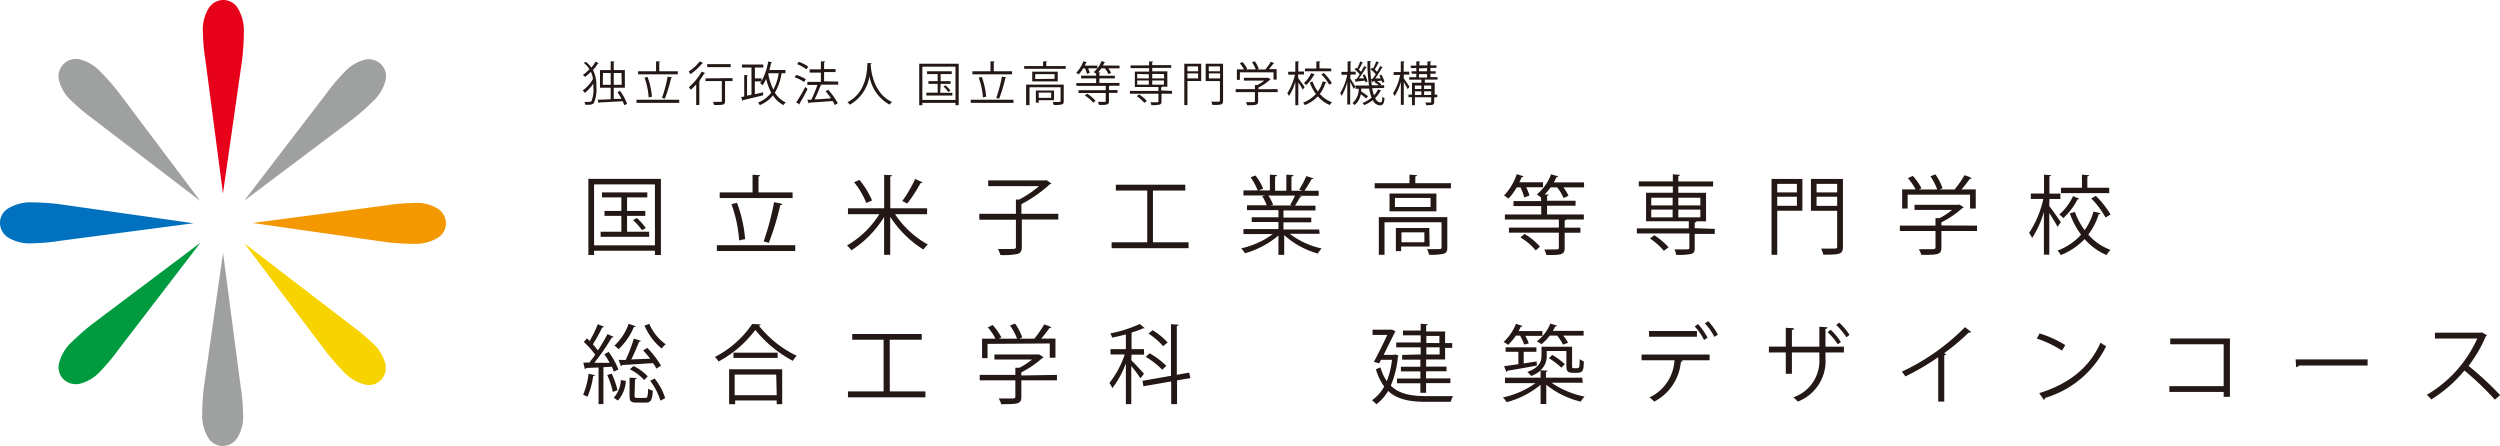 <svg xmlns="http://www.w3.org/2000/svg" viewBox="0 0 350.84 62.62"><defs><style>.cls-1{fill:#231815;}.cls-2{fill:#9fa0a0;}.cls-3{fill:#f7d300;}.cls-4{fill:#f39800;}.cls-5{fill:#0071be;}.cls-6{fill:#009b3f;}.cls-7{fill:#e60019;}</style></defs><g id="レイヤー_2" data-name="レイヤー 2"><g id="トップページ"><path class="cls-1" d="M82.57,25.1H92.75V35.79h-.84v-.6H83.37v.6h-.8Zm.8,9.33h8.54V25.88H83.37ZM88,32.52H91.1v.71H84.29v-.71H87.2V30.29H84.83V29.6H87.2V27.7H84.48V27h6.36v.7H88v1.9h2.56v.69H88Zm2.09-.22a8.61,8.61,0,0,0-1.25-1.41l.54-.3A9.31,9.31,0,0,1,90.63,32Z"/><path class="cls-1" d="M100.6,34.41h11v.81h-11ZM111.23,27v.8H101V27h4.61V24.52l1.08.07c0,.09-.07.15-.24.17V27Zm-7.8,1.46a19,19,0,0,1,1.14,5.11,4,4,0,0,0-.84.18,18.61,18.61,0,0,0-1.08-5.09Zm6.38.16a.37.37,0,0,1-.31.17,36.49,36.49,0,0,1-1.61,5.29l-.72-.21a37,37,0,0,0,1.46-5.5Z"/><path class="cls-1" d="M130.1,30.06h-4.49a13.17,13.17,0,0,0,4.61,4.26,3.2,3.2,0,0,0-.63.7,15,15,0,0,1-4.66-4.59v5.33h-.86V30.45a14.68,14.68,0,0,1-4.59,4.68,5.68,5.68,0,0,0-.61-.69,13,13,0,0,0,4.53-4.38H119v-.83h5.08v-4.7l1.1.06c0,.1-.07.16-.24.17v4.47h5.17Zm-9.49-4.81a11.57,11.57,0,0,1,1.77,2.88l-.8.36a11.67,11.67,0,0,0-1.72-2.92Zm8.86.34a.32.32,0,0,1-.28.1,20.49,20.49,0,0,1-1.87,2.87l-.7-.35a18,18,0,0,0,1.81-3.1Z"/><path class="cls-1" d="M148.52,30v.81H143.4v3.83c0,.58-.15.83-.59,1a10.53,10.53,0,0,1-2.42.15,3.63,3.63,0,0,0-.35-.85c.64,0,1.25,0,1.67,0,.76,0,.86,0,.86-.32V30.84h-5.14V30h5.14V28l.47,0a15.15,15.15,0,0,0,2.77-1.88h-7.13v-.8h8l.14-.06.73.49a.35.35,0,0,1-.21.1,18.83,18.83,0,0,1-4,2.8V30Z"/><path class="cls-1" d="M161.8,34h5v.83H156V34h5V26.74h-4.41v-.82h9.75v.82H161.8Z"/><path class="cls-1" d="M185.2,32.81H181a11.33,11.33,0,0,0,4.48,2.06,3.41,3.41,0,0,0-.54.71A11.74,11.74,0,0,1,180.22,33v2.77h-.81V33.05a12.36,12.36,0,0,1-4.7,2.49,3.43,3.43,0,0,0-.53-.69,11.69,11.69,0,0,0,4.44-2H174.5v-.7h4.91v-1h-3.75v-.66h3.75v-1H175v-.68h2.76a5.83,5.83,0,0,0-.63-1.28l.47-.1h-3.1v-.71h2a8.78,8.78,0,0,0-1-1.84l.69-.25a7.64,7.64,0,0,1,1.08,1.84l-.64.25h1.58V24.51l1,.06c0,.12-.11.18-.27.2v2h1.58V24.51l1,.06c0,.12-.12.18-.28.2v2h1.53a3.87,3.87,0,0,0-.45-.17,11.78,11.78,0,0,0,1-1.89l1,.32c0,.08-.13.11-.26.11a16.76,16.76,0,0,1-1,1.63h2v.71h-2.74l.35.11a.23.23,0,0,1-.25.11c-.17.32-.44.79-.68,1.16h2.87v.68h-4.49v1h3.9v.66h-3.9v1h5Zm-4.15-4.05a11.51,11.51,0,0,0,.68-1.31H178a5.64,5.64,0,0,1,.66,1.29l-.37.09h3Z"/><path class="cls-1" d="M198.62,25.71h5v.72h-10.7v-.72h4.88v-1.2l1.06.07c0,.09-.07.15-.24.17Zm4.49,4.76v4.28c0,.47-.11.72-.48.85a7.57,7.57,0,0,1-2.1.14,3,3,0,0,0-.26-.78l1.27,0c.69,0,.76,0,.76-.26V31.19h-8v4.57h-.8V30.47ZM195,27.16h6.58v2.5H195Zm5.76,1.89V27.78h-5v1.27Zm-.13,5.55h-4v.64h-.74V32h4.69Zm-.74-2h-3.21V34h3.21Z"/><path class="cls-1" d="M213.9,27.71a6.7,6.7,0,0,0-.52-1.41h-.53a8.28,8.28,0,0,1-1.15,1.57,5.81,5.81,0,0,0-.63-.43,8.22,8.22,0,0,0,1.79-3l.94.3c0,.09-.13.12-.25.11-.1.24-.21.49-.33.73h3.32v.7h-2.35a9.6,9.6,0,0,1,.45,1.16Zm8.4-2.11v.7h-2.89a6.3,6.3,0,0,1,.71,1.17l-.7.32a5.79,5.79,0,0,0-.9-1.49h-.93a8.31,8.31,0,0,1-.82,1l.58,0c0,.09-.07.14-.24.16v.71h4v.7h-4V30.1h5.16v.71h-2.48c0,.06-.08.1-.21.14v1h2.21v.71h-2.21v2.13c0,1-.53,1-2.57,1a3.46,3.46,0,0,0-.29-.77L218,35c.68,0,.76,0,.76-.25V32.65h-7v-.71h7V30.81h-7.57V30.1h5.1V28.92H212.4v-.7h3.87v-.49a6.13,6.13,0,0,0-.6-.44,6.66,6.66,0,0,0,2-2.83l1,.29a.22.22,0,0,1-.25.11,6.28,6.28,0,0,1-.36.74Zm-6.78,9.54a8.53,8.53,0,0,0-2.15-1.82l.57-.49a8.66,8.66,0,0,1,2.17,1.78Z"/><path class="cls-1" d="M240.64,32.12v.71h-2.81v2c0,.47-.11.69-.49.81a8.9,8.9,0,0,1-2.12.12A2.87,2.87,0,0,0,235,35l1.3,0c.7,0,.78,0,.78-.24v-2h-7.37v-.71H237v-1H231v-4h3.76v-.89h-4.78v-.7h4.78v-1l1,.08c0,.08-.07.14-.23.16v.77h4.88v.7h-4.88v.89h3.89v4h-2.18v0l.82,0c0,.09-.07.15-.23.17v.79ZM233.5,35.2a10,10,0,0,0-1.95-1.74l.61-.45a10.08,10.08,0,0,1,2,1.69Zm-1.77-7.45v1.07h3V27.75Zm0,1.66V30.5h3V29.41Zm6.89-1.66h-3.09v1.07h3.09Zm0,2.75V29.41h-3.09V30.5Z"/><path class="cls-1" d="M252.94,25.11v4.46h-3.53v6.19h-.8V25.11Zm-.77.69h-2.76V27h2.76Zm-2.76,3.08h2.76V27.61h-2.76Zm9.22-3.77V34.6c0,1.1-.42,1.14-2.76,1.14a3.77,3.77,0,0,0-.3-.85c.52,0,1,0,1.39,0,.79,0,.86,0,.86-.31v-5h-3.68V25.11Zm-.81.69h-2.89V27h2.89Zm-2.89,3.09h2.89V27.61h-2.89Z"/><path class="cls-1" d="M277.45,31.66v.76h-5v2.35c0,1-.58,1-2.82,1a3.48,3.48,0,0,0-.35-.8c.62,0,1.16,0,1.55,0,.7,0,.79,0,.79-.27V32.42h-5v-.76h5V30.61l.57,0a9.8,9.8,0,0,0,1.75-1.15h-5.26v-.72h6.12l.15-.05.63.4a.27.27,0,0,1-.19.11,13,13,0,0,1-2.94,2v.44Zm-9.74-4.34v1.94h-.77V26.58h1.89A8.77,8.77,0,0,0,267.75,25l.68-.32a7.89,7.89,0,0,1,1.22,1.73l-.35.18h2.56a8.55,8.55,0,0,0-.95-1.85l.7-.27a7.84,7.84,0,0,1,1,1.94l-.42.18h2.11a14.63,14.63,0,0,0,1.39-2,4.92,4.92,0,0,1,1,.4c0,.08-.13.11-.25.1-.31.43-.74,1-1.17,1.49h2v2.68h-.8V27.32Z"/><path class="cls-1" d="M287.59,28.92c.38.46,1.39,1.92,1.62,2.27l-.47.64c-.2-.42-.74-1.28-1.15-1.94v5.85h-.76v-6a13.19,13.19,0,0,1-1.65,3.66,3.45,3.45,0,0,0-.43-.71,14,14,0,0,0,2-4.77H285v-.76h1.85V24.51l1,.07c0,.07-.08.13-.24.16v2.43h1.54v.76h-1.54Zm3.6.83a9.75,9.75,0,0,0,1.36,2.55,8.15,8.15,0,0,0,1.24-2.61l1,.23a.26.26,0,0,1-.26.14,9,9,0,0,1-1.47,2.86,7.75,7.75,0,0,0,3.12,2.15,3.31,3.31,0,0,0-.56.72,8.53,8.53,0,0,1-3.08-2.24,9.15,9.15,0,0,1-3.35,2.25,3,3,0,0,0-.44-.64,8.4,8.4,0,0,0,3.3-2.22,11.22,11.22,0,0,1-1.58-3Zm.6-1.87a.24.24,0,0,1-.23.1,9.65,9.65,0,0,1-2,2.63,4,4,0,0,0-.57-.5,7.71,7.71,0,0,0,1.93-2.59ZM296,26.35v.75h-6.77v-.75h2.94V24.51l1,.07c0,.09-.08.15-.24.17v1.6Zm-.52,4.17a12.17,12.17,0,0,0-2-2.67l.64-.36a12.45,12.45,0,0,1,2.07,2.62Z"/><path class="cls-1" d="M85.42,49.38a10.62,10.62,0,0,1,1.36,2.47l-.64.31a7,7,0,0,0-.26-.69l-1.2.06v5.18H84V51.57l-1.74.07c0,.1-.1.13-.18.16l-.22-.91h.84c.26-.33.54-.71.83-1.11A11.06,11.06,0,0,0,81.93,48l.44-.52.38.37a16.31,16.31,0,0,0,1.14-2.35l.87.35c0,.07-.12.11-.25.11a22.14,22.14,0,0,1-1.31,2.36,7.16,7.16,0,0,1,.7.86,26.29,26.29,0,0,0,1.36-2.3l.86.4a.32.32,0,0,1-.27.1,32,32,0,0,1-2.44,3.53l2.14,0a12,12,0,0,0-.74-1.2Zm-1.94,3.28c0,.08-.1.13-.24.13a10.89,10.89,0,0,1-.8,2.89l-.6-.3a10.6,10.6,0,0,0,.76-2.94ZM86,55a11,11,0,0,0-.78-2.36l.62-.21a10.54,10.54,0,0,1,.81,2.34Zm1.83-1.55a4.46,4.46,0,0,1-1.12,2.76l-.58-.39a4,4,0,0,0,1-2.49Zm1.38-7.67a.24.24,0,0,1-.26.11A8.81,8.81,0,0,1,86.81,49a3.94,3.94,0,0,0-.59-.49,7.51,7.51,0,0,0,2-3.07ZM87.8,50.52a22.11,22.11,0,0,0,1.15-3l1,.31a.28.28,0,0,1-.27.12,23.9,23.9,0,0,1-1.09,2.49l2.66-.1a14.27,14.27,0,0,0-1-1.17l.59-.35a13.06,13.06,0,0,1,1.92,2.49l-.64.42a6.4,6.4,0,0,0-.47-.77l-4.36.27a.17.17,0,0,1-.16.15l-.31-.88Zm1.25,5c0,.28.06.32.4.32h1.12c.29,0,.35-.17.39-1.3a2.1,2.1,0,0,0,.65.28c-.07,1.34-.28,1.68-1,1.68H89.35c-.85,0-1-.21-1-1V53l1,.06c0,.09-.08.15-.23.17Zm1.34-2.19a6.44,6.44,0,0,0-2-1.5l.51-.46a6.45,6.45,0,0,1,2,1.45Zm.73-7.88a6.84,6.84,0,0,0,2.31,2.87,2.7,2.7,0,0,0-.57.6,8.45,8.45,0,0,1-2.41-3.23Zm1.56,10.78a8.76,8.76,0,0,0-1.44-2.79l.63-.32a8.57,8.57,0,0,1,1.48,2.75Z"/><path class="cls-1" d="M106.76,45.53a.28.28,0,0,1-.26.18,15.26,15.26,0,0,0,5.3,4.22,3.46,3.46,0,0,0-.53.71A16.86,16.86,0,0,1,106,46.3a15.71,15.71,0,0,1-5.16,4.43,4.21,4.21,0,0,0-.51-.64,14.06,14.06,0,0,0,5.23-4.63Zm-4.44,11.19v-4.9h7.45v4.9H109V56.2h-5.83v.52Zm.61-7.23h6.2v.74h-6.2Zm6,3.08h-5.83v2.89H109Z"/><path class="cls-1" d="M124.87,54.93h5v.83H119v-.83h5V47.68h-4.4v-.81h9.75v.81h-4.49Z"/><path class="cls-1" d="M148.33,52.61v.76h-5v2.35c0,1-.58,1-2.82,1a4,4,0,0,0-.35-.8c.62,0,1.16,0,1.55,0,.7,0,.78,0,.78-.27V53.37h-5v-.76h5v-1l.57,0a9.89,9.89,0,0,0,1.76-1.15h-5.27v-.72h6.13l.14,0,.63.4a.31.31,0,0,1-.18.11,13.25,13.25,0,0,1-2.94,2v.44Zm-9.74-4.35v2h-.77V47.53h1.88a8.37,8.37,0,0,0-1.07-1.59l.67-.33a7.9,7.9,0,0,1,1.23,1.74l-.36.18h2.57a8.18,8.18,0,0,0-1-1.85l.71-.27a7.45,7.45,0,0,1,1,1.94l-.42.18h2.12a15.58,15.58,0,0,0,1.39-2,5.34,5.34,0,0,1,1,.4.27.27,0,0,1-.26.1c-.3.43-.74,1-1.16,1.49h2v2.68h-.8v-2Z"/><path class="cls-1" d="M158.76,50.55c.37.35,1.53,1.6,1.78,1.9l-.49.64a21.09,21.09,0,0,0-1.29-1.73v5.35H158V51a13.51,13.51,0,0,1-1.89,3.47,5.15,5.15,0,0,0-.42-.73,13.05,13.05,0,0,0,2.15-4h-2V49H158V46.93c-.63.17-1.3.33-1.93.45a2.27,2.27,0,0,0-.25-.59,18.61,18.61,0,0,0,4.13-1.32l.72.6s-.06,0-.23,0a13,13,0,0,1-1.64.6V49h1.75v.77h-1.75Zm8.3,2.51-1.88.32v3.33h-.82V53.53l-3.9.68-.13-.77,4-.7V45.49l1.07.08c0,.08-.09.14-.25.17V52.6l1.73-.31Zm-5.72-3.48a11.33,11.33,0,0,1,2.34,1.76l-.58.55a10.8,10.8,0,0,0-2.31-1.81Zm.42-3.24a9.87,9.87,0,0,1,2.1,1.72l-.63.52a10.1,10.1,0,0,0-2.06-1.77Z"/><path class="cls-1" d="M195.79,49.74l.47.16a.22.22,0,0,1-.08.14,13.56,13.56,0,0,1-1,4.08c1.21,1.2,2.93,1.47,5,1.47.46,0,3.15,0,3.74,0a2.94,2.94,0,0,0-.33.8h-3.42c-2.29,0-4.07-.31-5.37-1.53a6,6,0,0,1-1.66,1.88,3,3,0,0,0-.61-.57,5.5,5.5,0,0,0,1.72-1.93,7.68,7.68,0,0,1-1.16-2.42l.64-.27a6.46,6.46,0,0,0,.89,1.94,12.06,12.06,0,0,0,.73-3h-1.55l-.25.5-.75-.21c.63-1.16,1.38-2.69,1.89-3.78h-2.07v-.74h2.54l.16,0,.52.22a1.4,1.4,0,0,1-.1.16c-.37.77-1,2-1.56,3.16h1.46Zm3.58,0v-1h-3.43v-.68h3.43v-1h-2.48v-.67h2.48V45.43l1,.08c0,.08-.07.14-.23.15v.86h2.66v1.62h1v.68h-1v1.63h-2.66v1H203v.65h-2.87v1h3.41v.67h-3.41v1.35h-.8V53.79h-3.28v-.67h3.28v-1h-2.73v-.65h2.73v-1h-2.56v-.66Zm.8-2.6v1H202v-1Zm1.86,2.6v-1h-1.86v1Z"/><path class="cls-1" d="M222.13,53.71h-4.4a12.63,12.63,0,0,0,4.64,1.95,3.31,3.31,0,0,0-.53.7A12.14,12.14,0,0,1,217,54V56.7h-.8V54a12.36,12.36,0,0,1-4.77,2.44,3.43,3.43,0,0,0-.52-.67,12.06,12.06,0,0,0,4.57-2H211.2V53h5V52a4.57,4.57,0,0,1-1.33.77,2.44,2.44,0,0,0-.54-.57c1.7-.61,2-1.47,2-2.28V48.66h4.29v2.55c0,.42,0,.46.26.46h.37c.41,0,.41-.05.44-1.28a1.67,1.67,0,0,0,.57.31c0,1.23-.08,1.62-1,1.62h-.57c-.87,0-.87-.46-.87-1.16v-1.9h-2.76v.65a2.59,2.59,0,0,1-.88,2.05l1,.06c0,.08-.08.14-.23.17V53h5.09Zm-8.24-5.36a6.39,6.39,0,0,0-.57-1.25h-.59a7.63,7.63,0,0,1-1.09,1.3A3.34,3.34,0,0,0,211,48a7.09,7.09,0,0,0,1.75-2.56l.93.31a.27.27,0,0,1-.26.1c-.08.19-.19.4-.3.61h3.34v.67h-2.41a6.13,6.13,0,0,1,.5,1.06Zm1.79,2.95c-1.54.29-3.13.57-4.15.73a.21.21,0,0,1-.14.17l-.31-.81,2-.28V49.37h-1.79v-.63h4.32v.63h-1.78V51l1.81-.27Zm3.67-2.93a6.71,6.71,0,0,0-.82-1.27h-1.05a6.32,6.32,0,0,1-1.16,1.2,5.11,5.11,0,0,0-.65-.4,6,6,0,0,0,1.9-2.49l.94.29c0,.07-.11.11-.25.11-.1.2-.21.41-.33.62h4.31v.67h-2.87a5,5,0,0,1,.68,1Zm-1.51,1.44a10.17,10.17,0,0,1,1.76,1.29l-.48.5a10.75,10.75,0,0,0-1.76-1.34Z"/><path class="cls-1" d="M239.92,50.56h-4l.21.06c0,.08-.11.14-.24.15a7,7,0,0,1-3.74,5.59,4.83,4.83,0,0,0-.66-.59,6.12,6.12,0,0,0,3.5-5.21h-4.62v-.81h9.55Zm-1.78-3.3h-6.72v-.81h6.72Zm.15-1.78a8.72,8.72,0,0,1,1.34,1.91l-.49.33a7.61,7.61,0,0,0-1.32-1.91Zm1.43-.41a9.47,9.47,0,0,1,1.37,1.9l-.5.3a9.06,9.06,0,0,0-1.33-1.89Z"/><path class="cls-1" d="M258.77,49.46h-2.59v.81a6.08,6.08,0,0,1-3.89,6.09,4.41,4.41,0,0,0-.62-.6,5.42,5.42,0,0,0,3.65-5.47v-.83h-3.85v3h-.86v-3h-2.37v-.82h2.37V46l1.16.07a.32.32,0,0,1-.3.26v2.32h3.85v-2.8l1.15.08a.33.33,0,0,1-.29.23v2.49h2.59Zm-1.87-3.19A8.55,8.55,0,0,1,258.34,48l-.43.32a9.22,9.22,0,0,0-1.42-1.7Zm1.2-1A8.23,8.23,0,0,1,259.55,47l-.42.33a10.19,10.19,0,0,0-1.44-1.72Z"/><path class="cls-1" d="M276.62,46.58a.28.28,0,0,1-.23.1h-.12a29.44,29.44,0,0,1-3.45,2.89l.29.13a.28.28,0,0,1-.26.16v6.5H272V50.13a34.18,34.18,0,0,1-4.61,2.7,4.67,4.67,0,0,0-.5-.67,30.72,30.72,0,0,0,8.87-6.25Z"/><path class="cls-1" d="M286.23,46.79a15.17,15.17,0,0,1,3.6,1.64l-.46.77a15.65,15.65,0,0,0-3.53-1.69Zm-.05,8.38c4.29-1.33,7.15-3.73,8.6-7.09a4.32,4.32,0,0,0,.79.5A13.89,13.89,0,0,1,287,55.84a.38.38,0,0,1-.17.28Z"/><path class="cls-1" d="M312.94,47.5v8.19h-.88V55h-7.62v-.81h7.62V48.31h-7.5V47.5Z"/><path class="cls-1" d="M322.16,50.44h10.1v.86h-9.64a.54.54,0,0,1-.39.23Z"/><path class="cls-1" d="M349,47.05a.23.23,0,0,1-.15.14,19.1,19.1,0,0,1-2.42,4.16,45.28,45.28,0,0,1,4.43,4.1l-.74.64A40.59,40.59,0,0,0,345.85,52a19,19,0,0,1-4.66,4.06,4.25,4.25,0,0,0-.63-.65,17.39,17.39,0,0,0,7.09-7.9h-5.94v-.82h6.41l.16-.06Z"/><path class="cls-1" d="M82.22,8.68a3.85,3.85,0,0,1,.77.81,5.88,5.88,0,0,0,.59-.84l.47.24a.12.12,0,0,1-.13,0,5.66,5.66,0,0,1-.7.93,4.76,4.76,0,0,1,.47,2.37,4.53,4.53,0,0,1-.35,2.25c-.12.17-.28.27-.94.27h-.26A.88.88,0,0,0,82,14.3a3.86,3.86,0,0,0,.46,0c.36,0,.45,0,.56-.13a4.74,4.74,0,0,0,.25-2c0-.15,0-.3,0-.44a5.87,5.87,0,0,1-1.2,1.31,1.24,1.24,0,0,0-.31-.34,4.75,4.75,0,0,0,1.45-1.62,3.32,3.32,0,0,0-.29-1,6.93,6.93,0,0,1-.82.72,2,2,0,0,0-.3-.28,6.36,6.36,0,0,0,.92-.81,3.74,3.74,0,0,0-.79-.88ZM87,12.74a6.86,6.86,0,0,1,1,1.84l-.41.18a2.76,2.76,0,0,0-.21-.55l-3.26.17a.09.09,0,0,1-.1.09L83.86,14l1.84-.07V12.31H84.2V9.83h1.5V8.62l.56,0s0,.08-.13.09V9.83h1.56v2.48H86.13v1.56l1.08,0a9.32,9.32,0,0,0-.55-.92Zm-2.41-.84H85.7V10.24H84.62Zm2.63-1.66H86.13V11.9h1.12Z"/><path class="cls-1" d="M89.32,14h6v.44h-6Zm5.8-4v.43H89.55V10h2.52V8.62l.58,0c0,.05,0,.08-.13.09V10Zm-4.25.79a10.31,10.31,0,0,1,.62,2.79,1.71,1.71,0,0,0-.46.1,10.09,10.09,0,0,0-.58-2.78Zm3.47.09a.17.17,0,0,1-.16.09,20.3,20.3,0,0,1-.88,2.88l-.4-.11a20.12,20.12,0,0,0,.8-3Z"/><path class="cls-1" d="M98.7,8.84s-.07.06-.15.05a9,9,0,0,1-1.65,1.52,2.18,2.18,0,0,0-.26-.36,6.28,6.28,0,0,0,1.55-1.43Zm-1,5.91v-2.9c-.25.27-.5.53-.75.75a3.07,3.07,0,0,0-.28-.35,8.43,8.43,0,0,0,1.8-2.2l.52.21s-.08.06-.16.05a8.62,8.62,0,0,1-.67,1l.11,0s-.05.07-.13.08v3.33Zm5.1-3.79v.42h-1.05v2.79c0,.56-.21.57-1.54.57a1.64,1.64,0,0,0-.15-.44l.77,0c.42,0,.47,0,.47-.15V11.38H99V11ZM102.54,9v.42H99.25V9Z"/><path class="cls-1" d="M110.22,10.28h-.54a7.43,7.43,0,0,1-.94,2.73,3.61,3.61,0,0,0,1.53,1.37,1.39,1.39,0,0,0-.31.37,3.89,3.89,0,0,1-1.49-1.36,4.6,4.6,0,0,1-1.85,1.37,1.68,1.68,0,0,0-.23-.38A4.07,4.07,0,0,0,108.23,13a8.06,8.06,0,0,1-.71-1.94,4.25,4.25,0,0,1-.51.9,3.24,3.24,0,0,0-.34-.29,2.2,2.2,0,0,0,.17-.25h-.91v1.8l1.16-.26,0,.41c-1,.26-2.13.52-2.81.68a.11.11,0,0,1-.09.1l-.18-.52.43-.09v-3l.53,0s0,.08-.13.09v2.79l.62-.13V9.48h-1.34V9.06h3v.42h-1.18V11h.93v.39a8.91,8.91,0,0,0,.94-2.77l.57.13a.16.16,0,0,1-.16.07c-.07.35-.16.71-.25,1h2.26Zm-2.4,0,0,.12a8.38,8.38,0,0,0,.71,2.17,7,7,0,0,0,.75-2.29Z"/><path class="cls-1" d="M111.74,10.51a5.65,5.65,0,0,1,1.35.61l-.24.38a6.11,6.11,0,0,0-1.33-.65Zm0,3.86A20.32,20.32,0,0,0,113,12.21l.33.28a23.09,23.09,0,0,1-1.1,2,.16.16,0,0,1,0,.09.11.11,0,0,1,0,.08Zm.36-5.7a5.34,5.34,0,0,1,1.33.69l-.26.37A5.25,5.25,0,0,0,111.86,9Zm5.53,2.78v.43h-2.56l.23.08s-.07.06-.15.07a20.48,20.48,0,0,1-.83,1.91c.69,0,1.5-.08,2.3-.14a10.79,10.79,0,0,0-.76-1l.37-.19a9.08,9.08,0,0,1,1.34,1.89l-.42.24a4.32,4.32,0,0,0-.29-.56l-3.28.23a.14.14,0,0,1-.1.1L113.3,14l.55,0a16.53,16.53,0,0,0,.86-2.08H113.3v-.43h1.9v-1.3h-1.58V9.73h1.58V8.62l.6,0c0,.07-.06.11-.15.13v.94h1.61v.42h-1.61v1.3Z"/><path class="cls-1" d="M122.33,8.88s0,.08-.14.1v.19c.07.93.47,4,3,5.15a1.32,1.32,0,0,0-.34.37,5.61,5.61,0,0,1-2.83-4h0a5.59,5.59,0,0,1-2.75,4,1.42,1.42,0,0,0-.35-.34c2.75-1.37,2.77-4.62,2.81-5.51Z"/><path class="cls-1" d="M129,8.94h5.54v5.82h-.45v-.32h-4.65v.32H129Zm.44,5.08h4.65V9.36h-4.65Zm2.5-1h1.71v.39H130V13h1.59V11.77h-1.3v-.38h1.3v-1h-1.49V10h3.46v.39H132v1h1.4v.38H132Zm1.14-.12a5.07,5.07,0,0,0-.68-.77l.29-.16a4.73,4.73,0,0,1,.7.75Z"/><path class="cls-1" d="M136.23,14h6v.44h-6Zm5.8-4v.43h-5.57V10H139V8.62l.59,0c0,.05,0,.08-.13.09V10Zm-4.26.79a10,10,0,0,1,.62,2.79,1.78,1.78,0,0,0-.45.1,10.13,10.13,0,0,0-.59-2.78Zm3.48.09a.17.17,0,0,1-.17.09,19.08,19.08,0,0,1-.87,2.88l-.4-.11a20.12,20.12,0,0,0,.8-3Z"/><path class="cls-1" d="M146.83,9.27h2.73v.39h-5.83V9.27h2.65V8.62l.58,0s0,.08-.13.1Zm2.45,2.6v2.32c0,.26-.06.4-.27.47a4.4,4.4,0,0,1-1.14.07,1.88,1.88,0,0,0-.14-.42h.69c.38,0,.42,0,.42-.13V12.25h-4.36v2.5H144V11.87Zm-4.42-1.81h3.58v1.36h-3.58Zm3.13,1V10.4h-2.71v.69Zm-.07,3h-2.15v.35h-.4V12.71h2.55Zm-.4-1.06h-1.75v.73h1.75Z"/><path class="cls-1" d="M152.54,10.36a3.57,3.57,0,0,0-.29-.77H152a5,5,0,0,1-.62.86,3.07,3.07,0,0,0-.35-.24,4.39,4.39,0,0,0,1-1.62l.51.16a.11.11,0,0,1-.13.06l-.18.4H154v.38H152.7c.1.23.19.47.24.63Zm4.57-1.15v.38h-1.57a4.4,4.4,0,0,1,.39.64l-.39.17a3,3,0,0,0-.49-.81h-.5a4.24,4.24,0,0,1-.45.56h.32c0,.05,0,.08-.14.09v.39h2.17V11h-2.17v.64h2.82v.39h-1.35a.19.19,0,0,1-.12.07v.54h1.2v.39h-1.2v1.16c0,.53-.29.54-1.4.54a1.88,1.88,0,0,0-.16-.43l.69,0c.37,0,.41,0,.41-.14V13.05h-3.81v-.39h3.81v-.61h-4.12v-.39h2.78V11h-2.11v-.38h2.11v-.27l-.33-.24a3.66,3.66,0,0,0,1.08-1.54l.53.16c0,.05-.08.06-.14.06a3.62,3.62,0,0,1-.19.4Zm-3.69,5.2a4.59,4.59,0,0,0-1.17-1l.31-.26a4.71,4.71,0,0,1,1.18,1Z"/><path class="cls-1" d="M164.48,12.76v.39H163v1.09c0,.26-.06.37-.27.44a4.45,4.45,0,0,1-1.15.07,1.63,1.63,0,0,0-.15-.4h.71c.38,0,.43,0,.43-.13V13.15h-4v-.39h4v-.55h-3.31V10.05h2V9.56h-2.6V9.18h2.6V8.63l.57,0s0,.08-.13.09v.42h2.66v.38H161.7v.49h2.12v2.16h-1.19l.45,0s0,.08-.13.09v.43Zm-3.89,1.68a5.32,5.32,0,0,0-1.06-.95l.33-.24a5.09,5.09,0,0,1,1.08.92Zm-1-4.06V11h1.63v-.58Zm0,.91v.59h1.63v-.59Zm3.75-.91H161.7V11h1.68Zm0,1.5v-.59H161.7v.59Z"/><path class="cls-1" d="M168.57,8.94v2.43h-1.93v3.38h-.44V8.94Zm-.43.38h-1.5V10h1.5ZM166.64,11h1.5v-.7h-1.5Zm5-2.06v5.17c0,.6-.23.62-1.5.62a2.3,2.3,0,0,0-.16-.46h.75c.43,0,.47,0,.47-.17V11.38h-2V8.94Zm-.44.38h-1.57V10h1.57ZM169.65,11h1.57v-.7h-1.57Z"/><path class="cls-1" d="M179.3,12.51v.42h-2.74v1.28c0,.55-.31.56-1.53.56a2.78,2.78,0,0,0-.19-.44l.84,0c.38,0,.43,0,.43-.14V12.93h-2.7v-.42h2.7v-.57l.31,0a5.22,5.22,0,0,0,1-.63h-2.86v-.39h3.33l.08,0,.34.22a.17.17,0,0,1-.1.06,6.78,6.78,0,0,1-1.6,1.08v.24ZM174,10.15v1.06h-.42V9.74h1a5.29,5.29,0,0,0-.59-.86l.37-.18a4.59,4.59,0,0,1,.67.94l-.19.1h1.39a4.86,4.86,0,0,0-.52-1l.38-.14a4,4,0,0,1,.56,1.05l-.23.1h1.16a8.47,8.47,0,0,0,.76-1.08,3.13,3.13,0,0,1,.52.22.13.13,0,0,1-.14,0,10,10,0,0,1-.63.81h1.07v1.47h-.44V10.15Z"/><path class="cls-1" d="M182.2,11c.2.25.76,1,.88,1.23l-.25.35c-.12-.23-.41-.7-.63-1v3.18h-.42V11.47a7.2,7.2,0,0,1-.89,2,2,2,0,0,0-.24-.39,7.77,7.77,0,0,0,1.08-2.6h-.95v-.41h1V8.62l.55,0s0,.08-.13.09v1.33H183v.41h-.84Zm2,.45a5.29,5.29,0,0,0,.74,1.39,4.21,4.21,0,0,0,.67-1.42l.55.12a.13.13,0,0,1-.14.08,5,5,0,0,1-.8,1.56,4.26,4.26,0,0,0,1.7,1.17,1.72,1.72,0,0,0-.31.39,4.49,4.49,0,0,1-1.67-1.22,5,5,0,0,1-1.83,1.23,1.67,1.67,0,0,0-.24-.35,4.61,4.61,0,0,0,1.8-1.21,6,6,0,0,1-.86-1.63Zm.33-1s-.06.06-.13.06a5.38,5.38,0,0,1-1.1,1.43,2.07,2.07,0,0,0-.31-.27A4.34,4.34,0,0,0,184,10.26Zm2.29-.83V10h-3.69V9.62h1.6v-1l.57,0s0,.08-.13.1v.87Zm-.28,2.27a6.68,6.68,0,0,0-1.11-1.45l.35-.2a6.84,6.84,0,0,1,1.13,1.43Z"/><path class="cls-1" d="M189.48,11c.17.24.63,1,.73,1.15l-.24.33c-.08-.21-.31-.64-.49-1v3.19h-.41V11.52a7.72,7.72,0,0,1-.78,1.93,3.28,3.28,0,0,0-.22-.37,8.15,8.15,0,0,0,1-2.59h-.82v-.4h.87V8.62l.53,0s0,.08-.12.09v1.35h.72v.4h-.72Zm3.08,1.38a7.87,7.87,0,0,0,.26,1,3,3,0,0,0,.56-.84l.46.16s-.05.06-.12.06a3.46,3.46,0,0,1-.74,1c.2.39.43.6.71.6s.27-.16.3-.79a1,1,0,0,0,.31.21c-.07.75-.22,1-.65,1a1.16,1.16,0,0,1-1-.73,5.4,5.4,0,0,1-1.2.7,2.26,2.26,0,0,0-.25-.29,4.47,4.47,0,0,0,1.28-.76,7,7,0,0,1-.34-1.27h-1.11c0,.13,0,.27,0,.41a7.66,7.66,0,0,1,.95.67l-.25.31a5.64,5.64,0,0,0-.77-.59,2.42,2.42,0,0,1-.88,1.52,1.07,1.07,0,0,0-.27-.29,2.61,2.61,0,0,0,.87-2h-.45V12h1.89a23.4,23.4,0,0,1-.22-3.42l.53,0s0,.08-.13.1a19.14,19.14,0,0,0,.22,3.29h1a4,4,0,0,0-.62-.42l.22-.22a3.56,3.56,0,0,1,.73.49l-.14.15h.54v.37Zm-2.43-1.27h.23a6.68,6.68,0,0,0,.46-.68,4.67,4.67,0,0,0-.71-.69l.19-.23.16.11a7.69,7.69,0,0,0,.42-1l.43.18s-.07.06-.14.06a10.11,10.11,0,0,1-.48.91,3,3,0,0,1,.31.31c.17-.28.32-.57.44-.8l.41.2a.18.18,0,0,1-.14,0,16.54,16.54,0,0,1-1,1.51l.72,0a4.48,4.48,0,0,0-.2-.44l.28-.11a3.33,3.33,0,0,1,.4,1l-.3.13c0-.07,0-.16-.06-.25-.48.05-.92.1-1.23.12a.11.11,0,0,1-.08.09Zm2.52-.08c.13-.17.28-.39.42-.61a4.76,4.76,0,0,0-.72-.69l.19-.23.16.11a6.53,6.53,0,0,0,.43-1l.42.18s-.06.06-.13.06a8.11,8.11,0,0,1-.49.9c.12.11.23.22.32.32.17-.28.32-.57.44-.8l.4.2a.16.16,0,0,1-.13,0A15.13,15.13,0,0,1,193,11l.78,0c-.07-.15-.14-.29-.21-.41l.28-.12a3.44,3.44,0,0,1,.43,1l-.3.15a2.54,2.54,0,0,0-.09-.31c-.48.06-.94.11-1.25.13a.11.11,0,0,1-.09.09l-.15-.42Z"/><path class="cls-1" d="M197,11c.18.24.69,1,.8,1.17l-.25.34c-.1-.22-.35-.65-.55-1v3.21h-.41V11.48a7.07,7.07,0,0,1-.87,2,1.83,1.83,0,0,0-.23-.38,7.48,7.48,0,0,0,1-2.58h-.91v-.41h1V8.62l.54,0a.14.14,0,0,1-.13.09v1.35h.78v.41H197Zm4.7,2.29v.36h-.43v.63c0,.46-.21.48-1.12.48a1.63,1.63,0,0,0-.13-.37h.45c.34,0,.38,0,.38-.11v-.63h-2.29v1.11h-.41V13.64h-.49v-.36h.49V11.61h1.32v-.43h-1.71v-.35h1v-.48h-.66V10h.66V9.55h-.78V9.21h.78V8.62l.54,0a.12.12,0,0,1-.12.09v.47h1.14V8.62l.54,0s0,.08-.12.09v.47h.85v.34h-.85V10h.74v.34h-.74v.48h1v.35h-1.79v.43h1.39v1.67ZM199.47,12h-.91v.49h.91Zm-.91.82v.51h.91v-.51Zm.57-3.22V10h1.14V9.55Zm0,.8v.48h1.14v-.48Zm1.72,1.6h-1v.49h1Zm-1,1.33h1v-.51h-1Z"/><path class="cls-2" d="M31.3,35.47l2.48,18.84A26.46,26.46,0,0,1,34.11,58a5.8,5.8,0,0,1-.76,3.37,2.47,2.47,0,0,1-2.05,1.22,2.39,2.39,0,0,1-2.06-1.12,6.05,6.05,0,0,1-.87-3.39,35.84,35.84,0,0,1,.24-3.73Z"/><path class="cls-3" d="M34.28,34.14,49.36,45.71a26.86,26.86,0,0,1,2.87,2.39A5.91,5.91,0,0,1,54.07,51a2.5,2.5,0,0,1-.59,2.31,2.37,2.37,0,0,1-2.24.66,6,6,0,0,1-3-1.78,36.59,36.59,0,0,1-2.46-2.8Z"/><path class="cls-4" d="M35.45,31.29l18.84-2.48A27.9,27.9,0,0,1,58,28.48a5.84,5.84,0,0,1,3.37.76,2.48,2.48,0,0,1,1.21,2.05,2.38,2.38,0,0,1-1.11,2.06,6.11,6.11,0,0,1-3.4.87A35.84,35.84,0,0,1,54.36,34Z"/><path class="cls-5" d="M27.15,31.33,8.31,33.81a26.58,26.58,0,0,1-3.72.33,5.8,5.8,0,0,1-3.37-.76A2.47,2.47,0,0,1,0,31.33a2.38,2.38,0,0,1,1.11-2.06,6.11,6.11,0,0,1,3.4-.87,35.53,35.53,0,0,1,3.72.24Z"/><path class="cls-2" d="M34.26,28.18,45.82,13.1a27.7,27.7,0,0,1,2.4-2.86,6,6,0,0,1,2.92-1.85,2.5,2.5,0,0,1,2.31.6,2.38,2.38,0,0,1,.67,2.24,6.06,6.06,0,0,1-1.79,3,32.55,32.55,0,0,1-2.8,2.47Z"/><path class="cls-6" d="M28.14,34.05,16.57,49.13A28.1,28.1,0,0,1,14.18,52a5.87,5.87,0,0,1-2.93,1.84,2.5,2.5,0,0,1-2.31-.59A2.37,2.37,0,0,1,8.28,51a6,6,0,0,1,1.78-3,36.59,36.59,0,0,1,2.8-2.46Z"/><path class="cls-2" d="M28.11,28.21,13,16.65a27.9,27.9,0,0,1-2.86-2.4,5.84,5.84,0,0,1-1.85-2.92A2.48,2.48,0,0,1,8.91,9a2.38,2.38,0,0,1,2.25-.67,6,6,0,0,1,3,1.79,34.71,34.71,0,0,1,2.46,2.8Z"/><path class="cls-7" d="M31.29,27.15,28.81,8.31a26.46,26.46,0,0,1-.33-3.72,5.82,5.82,0,0,1,.76-3.37A2.47,2.47,0,0,1,31.29,0a2.4,2.4,0,0,1,2.06,1.11,6.11,6.11,0,0,1,.87,3.4A35.84,35.84,0,0,1,34,8.24Z"/></g></g></svg>